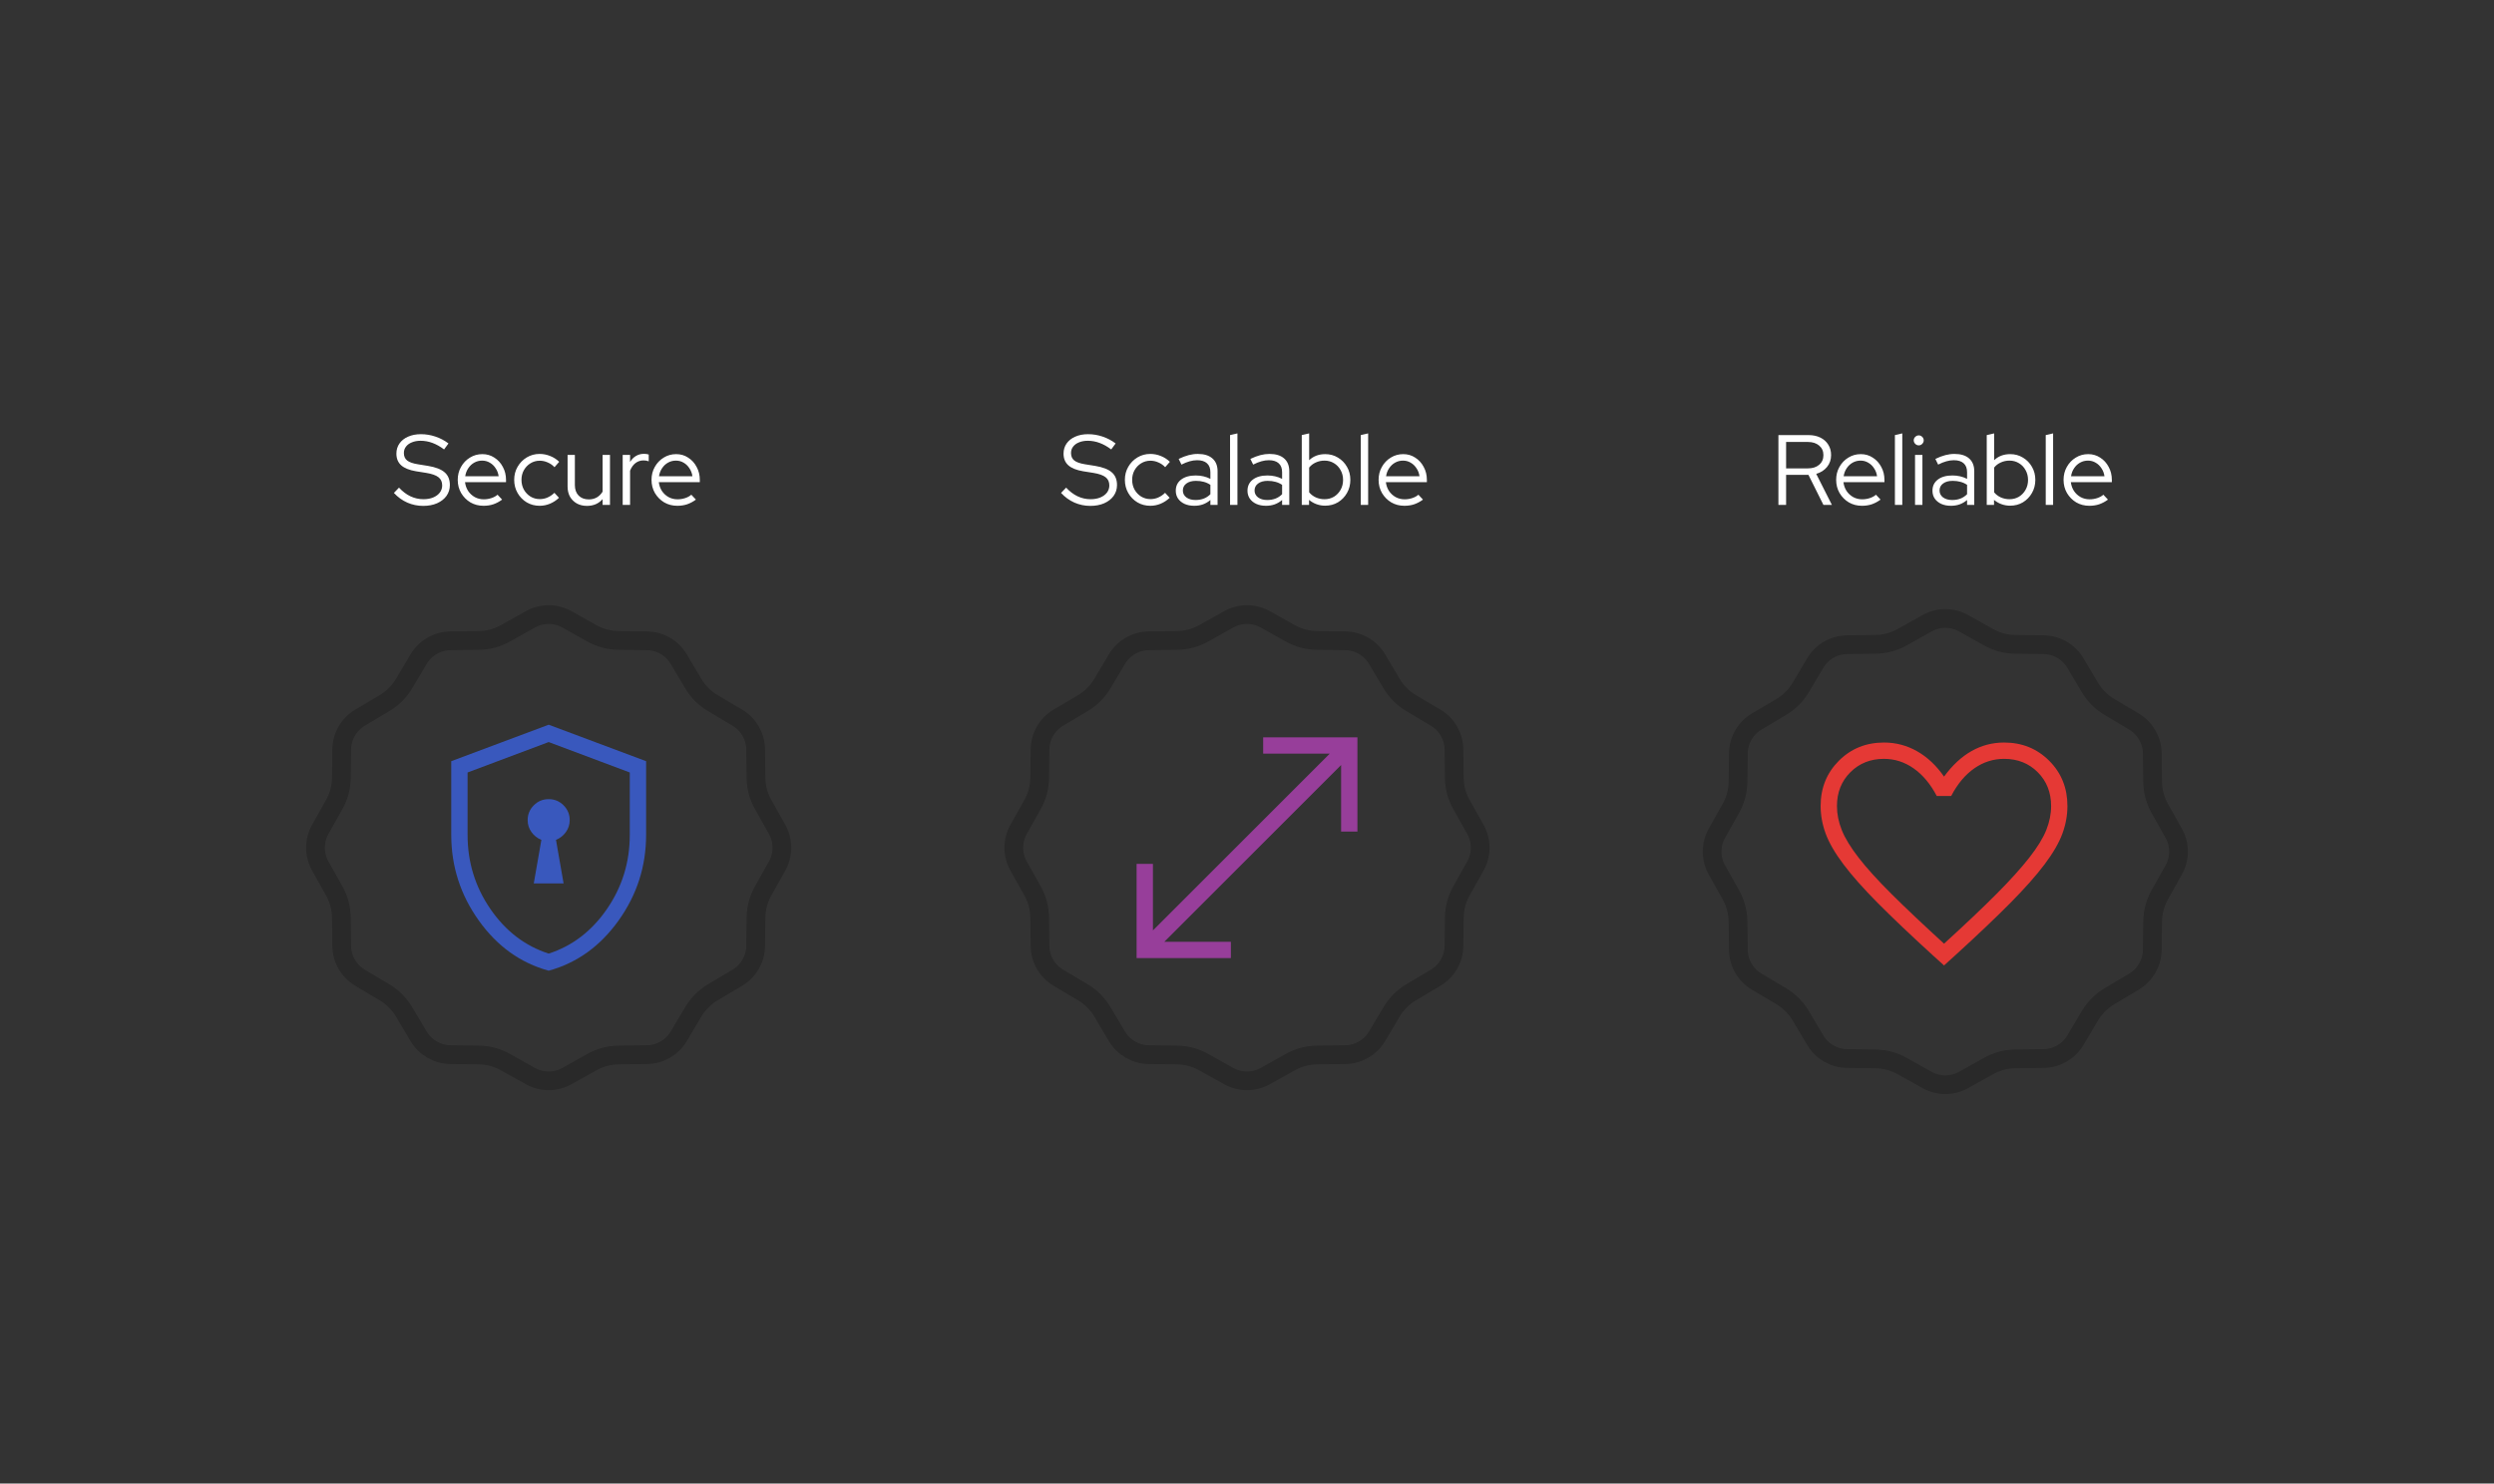 <svg width="400" height="238" viewBox="0 0 400 238" fill="none" xmlns="http://www.w3.org/2000/svg">
<rect x="0" y="0" width="400" height="238" fill="#333333" stroke="none"/>
<path d="M67.864 81.16C66.979 81.16 66.131 80.984 65.32 80.632C64.509 80.269 63.795 79.752 63.176 79.08L63.992 78.232C64.568 78.851 65.181 79.315 65.832 79.624C66.493 79.933 67.187 80.088 67.912 80.088C68.499 80.088 69.016 79.997 69.464 79.816C69.923 79.624 70.28 79.363 70.536 79.032C70.792 78.691 70.92 78.307 70.92 77.88C70.92 77.304 70.717 76.861 70.312 76.552C69.917 76.243 69.261 76.013 68.344 75.864L66.728 75.608C65.651 75.427 64.856 75.107 64.344 74.648C63.832 74.189 63.576 73.565 63.576 72.776C63.576 72.157 63.741 71.613 64.072 71.144C64.403 70.675 64.861 70.312 65.448 70.056C66.045 69.789 66.733 69.656 67.512 69.656C68.301 69.656 69.075 69.784 69.832 70.04C70.6 70.296 71.299 70.664 71.928 71.144L71.224 72.104C69.997 71.176 68.744 70.712 67.464 70.712C66.931 70.712 66.461 70.797 66.056 70.968C65.651 71.128 65.336 71.357 65.112 71.656C64.888 71.944 64.776 72.285 64.776 72.68C64.776 73.203 64.952 73.603 65.304 73.88C65.656 74.157 66.237 74.36 67.048 74.488L68.648 74.744C69.875 74.947 70.765 75.293 71.32 75.784C71.875 76.264 72.152 76.941 72.152 77.816C72.152 78.467 71.971 79.048 71.608 79.56C71.245 80.061 70.739 80.456 70.088 80.744C69.448 81.021 68.707 81.16 67.864 81.16ZM77.542 81.144C76.774 81.144 76.075 80.963 75.446 80.6C74.827 80.227 74.331 79.725 73.958 79.096C73.595 78.467 73.414 77.763 73.414 76.984C73.414 76.216 73.59 75.523 73.942 74.904C74.294 74.275 74.769 73.779 75.366 73.416C75.963 73.043 76.63 72.856 77.366 72.856C78.081 72.856 78.721 73.043 79.286 73.416C79.862 73.779 80.315 74.275 80.646 74.904C80.987 75.523 81.158 76.216 81.158 76.984V77.352H74.582C74.646 77.875 74.811 78.344 75.078 78.76C75.355 79.176 75.713 79.507 76.15 79.752C76.587 79.987 77.067 80.104 77.59 80.104C78.006 80.104 78.411 80.04 78.806 79.912C79.201 79.784 79.531 79.603 79.798 79.368L80.534 80.152C80.086 80.483 79.617 80.733 79.126 80.904C78.646 81.064 78.118 81.144 77.542 81.144ZM74.614 76.408H79.974C79.91 75.928 79.75 75.501 79.494 75.128C79.249 74.744 78.939 74.445 78.566 74.232C78.193 74.008 77.782 73.896 77.334 73.896C76.875 73.896 76.454 74.003 76.07 74.216C75.686 74.429 75.366 74.728 75.11 75.112C74.854 75.485 74.689 75.917 74.614 76.408ZM86.549 81.144C85.792 81.144 85.104 80.963 84.485 80.6C83.867 80.227 83.376 79.725 83.013 79.096C82.651 78.467 82.469 77.763 82.469 76.984C82.469 76.205 82.651 75.507 83.013 74.888C83.376 74.259 83.867 73.757 84.485 73.384C85.104 73.011 85.792 72.824 86.549 72.824C87.136 72.824 87.701 72.936 88.245 73.16C88.789 73.373 89.269 73.683 89.685 74.088L88.933 74.952C88.613 74.611 88.245 74.355 87.829 74.184C87.424 74.003 87.003 73.912 86.565 73.912C86.021 73.912 85.525 74.051 85.077 74.328C84.64 74.595 84.288 74.963 84.021 75.432C83.765 75.891 83.637 76.408 83.637 76.984C83.637 77.56 83.765 78.083 84.021 78.552C84.288 79.021 84.645 79.395 85.093 79.672C85.541 79.939 86.037 80.072 86.581 80.072C87.019 80.072 87.429 79.987 87.813 79.816C88.208 79.645 88.576 79.395 88.917 79.064L89.653 79.864C89.227 80.269 88.747 80.584 88.213 80.808C87.68 81.032 87.125 81.144 86.549 81.144ZM94.136 81.16C93.528 81.16 92.99 81.032 92.52 80.776C92.051 80.509 91.683 80.147 91.416 79.688C91.16 79.219 91.032 78.675 91.032 78.056V72.984H92.2V77.816C92.2 78.531 92.403 79.096 92.808 79.512C93.214 79.917 93.758 80.12 94.44 80.12C94.92 80.12 95.347 80.013 95.72 79.8C96.104 79.576 96.414 79.267 96.648 78.872V72.984H97.832V81H96.648V80.072C96.019 80.797 95.182 81.16 94.136 81.16ZM99.87 81V72.984H101.054V74.12C101.299 73.704 101.608 73.384 101.982 73.16C102.366 72.925 102.803 72.808 103.294 72.808C103.571 72.808 103.822 72.845 104.046 72.92V74.008C103.907 73.955 103.768 73.917 103.63 73.896C103.491 73.875 103.352 73.864 103.214 73.864C102.723 73.864 102.291 74.008 101.918 74.296C101.555 74.573 101.267 74.979 101.054 75.512V81H99.87ZM108.622 81.144C107.854 81.144 107.156 80.963 106.526 80.6C105.908 80.227 105.412 79.725 105.038 79.096C104.676 78.467 104.494 77.763 104.494 76.984C104.494 76.216 104.67 75.523 105.022 74.904C105.374 74.275 105.849 73.779 106.446 73.416C107.044 73.043 107.71 72.856 108.446 72.856C109.161 72.856 109.801 73.043 110.366 73.416C110.942 73.779 111.396 74.275 111.726 74.904C112.068 75.523 112.238 76.216 112.238 76.984V77.352H105.662C105.726 77.875 105.892 78.344 106.158 78.76C106.436 79.176 106.793 79.507 107.23 79.752C107.668 79.987 108.148 80.104 108.67 80.104C109.086 80.104 109.492 80.04 109.886 79.912C110.281 79.784 110.612 79.603 110.878 79.368L111.614 80.152C111.166 80.483 110.697 80.733 110.206 80.904C109.726 81.064 109.198 81.144 108.622 81.144ZM105.694 76.408H111.054C110.99 75.928 110.83 75.501 110.574 75.128C110.329 74.744 110.02 74.445 109.646 74.232C109.273 74.008 108.862 73.896 108.414 73.896C107.956 73.896 107.534 74.003 107.15 74.216C106.766 74.429 106.446 74.728 106.19 75.112C105.934 75.485 105.769 75.917 105.694 76.408Z" fill="white"/>
<g clip-path="url(#clip0_2_2026)">
<path d="M85.608 141.729H90.392L89.171 134.742C89.826 134.476 90.356 134.058 90.763 133.488C91.169 132.919 91.372 132.283 91.372 131.58C91.372 130.647 91.043 129.851 90.386 129.194C89.728 128.536 88.933 128.208 88 128.208C87.067 128.208 86.272 128.536 85.614 129.194C84.957 129.851 84.628 130.647 84.628 131.58C84.628 132.283 84.831 132.919 85.237 133.488C85.644 134.058 86.174 134.476 86.829 134.742L85.608 141.729ZM88 155.73C83.48 154.493 79.746 151.812 76.797 147.689C73.849 143.566 72.375 138.986 72.375 133.949V122.117L88 116.267L103.625 122.117V133.949C103.625 138.986 102.151 143.566 99.203 147.689C96.254 151.812 92.52 154.493 88 155.73ZM88 152.987C91.794 151.761 94.911 149.374 97.35 145.826C99.788 142.279 101.007 138.319 101.007 133.949V123.929L88 119.05L74.993 123.929V133.949C74.993 138.319 76.212 142.279 78.65 145.826C81.089 149.374 84.206 151.761 88 152.987Z" fill="#3958BD"/>
<path d="M85.065 99.367C86.888 98.344 89.112 98.344 90.935 99.367L94.918 101.6C96.23 102.336 97.705 102.732 99.209 102.75L103.775 102.807C105.865 102.833 107.791 103.945 108.859 105.742L111.191 109.668C111.959 110.961 113.039 112.041 114.332 112.809L118.258 115.141C120.055 116.209 121.167 118.135 121.193 120.225L121.25 124.791C121.268 126.295 121.664 127.771 122.4 129.083L124.633 133.065C125.656 134.888 125.656 137.112 124.633 138.935L122.4 142.917C121.664 144.229 121.268 145.705 121.25 147.209L121.193 151.775C121.167 153.865 120.055 155.791 118.258 156.859L114.332 159.191C113.039 159.959 111.959 161.039 111.191 162.332L108.859 166.258C107.791 168.055 105.865 169.167 103.775 169.193L99.209 169.25C97.705 169.268 96.23 169.664 94.918 170.4L90.935 172.633C89.112 173.656 86.888 173.656 85.065 172.633L81.082 170.4C79.77 169.664 78.295 169.268 76.791 169.25L72.225 169.193C70.135 169.167 68.209 168.055 67.141 166.258L64.809 162.332C64.041 161.039 62.961 159.959 61.668 159.191L57.742 156.859C55.945 155.791 54.833 153.865 54.807 151.775L54.75 147.209C54.732 145.705 54.336 144.229 53.6 142.917L51.367 138.935C50.344 137.112 50.344 134.888 51.367 133.065L53.6 129.083C54.336 127.771 54.732 126.295 54.75 124.791L54.807 120.225C54.833 118.135 55.945 116.209 57.742 115.141L61.668 112.809C62.961 112.041 64.041 110.961 64.809 109.668L67.141 105.742C68.209 103.945 70.135 102.833 72.225 102.807L76.791 102.75C78.295 102.732 79.77 102.336 81.082 101.6L85.065 99.367Z" stroke="black" stroke-opacity="0.2" stroke-width="3"/>
</g>
<path d="M174.864 81.16C173.979 81.16 173.131 80.984 172.32 80.632C171.509 80.269 170.795 79.752 170.176 79.08L170.992 78.232C171.568 78.851 172.181 79.315 172.832 79.624C173.493 79.933 174.187 80.088 174.912 80.088C175.499 80.088 176.016 79.997 176.464 79.816C176.923 79.624 177.28 79.363 177.536 79.032C177.792 78.691 177.92 78.307 177.92 77.88C177.92 77.304 177.717 76.861 177.312 76.552C176.917 76.243 176.261 76.013 175.344 75.864L173.728 75.608C172.651 75.427 171.856 75.107 171.344 74.648C170.832 74.189 170.576 73.565 170.576 72.776C170.576 72.157 170.741 71.613 171.072 71.144C171.403 70.675 171.861 70.312 172.448 70.056C173.045 69.789 173.733 69.656 174.512 69.656C175.301 69.656 176.075 69.784 176.832 70.04C177.6 70.296 178.299 70.664 178.928 71.144L178.224 72.104C176.997 71.176 175.744 70.712 174.464 70.712C173.931 70.712 173.461 70.797 173.056 70.968C172.651 71.128 172.336 71.357 172.112 71.656C171.888 71.944 171.776 72.285 171.776 72.68C171.776 73.203 171.952 73.603 172.304 73.88C172.656 74.157 173.237 74.36 174.048 74.488L175.648 74.744C176.875 74.947 177.765 75.293 178.32 75.784C178.875 76.264 179.152 76.941 179.152 77.816C179.152 78.467 178.971 79.048 178.608 79.56C178.245 80.061 177.739 80.456 177.088 80.744C176.448 81.021 175.707 81.16 174.864 81.16ZM184.494 81.144C183.737 81.144 183.049 80.963 182.43 80.6C181.811 80.227 181.321 79.725 180.958 79.096C180.595 78.467 180.414 77.763 180.414 76.984C180.414 76.205 180.595 75.507 180.958 74.888C181.321 74.259 181.811 73.757 182.43 73.384C183.049 73.011 183.737 72.824 184.494 72.824C185.081 72.824 185.646 72.936 186.19 73.16C186.734 73.373 187.214 73.683 187.63 74.088L186.878 74.952C186.558 74.611 186.19 74.355 185.774 74.184C185.369 74.003 184.947 73.912 184.51 73.912C183.966 73.912 183.47 74.051 183.022 74.328C182.585 74.595 182.233 74.963 181.966 75.432C181.71 75.891 181.582 76.408 181.582 76.984C181.582 77.56 181.71 78.083 181.966 78.552C182.233 79.021 182.59 79.395 183.038 79.672C183.486 79.939 183.982 80.072 184.526 80.072C184.963 80.072 185.374 79.987 185.758 79.816C186.153 79.645 186.521 79.395 186.862 79.064L187.598 79.864C187.171 80.269 186.691 80.584 186.158 80.808C185.625 81.032 185.07 81.144 184.494 81.144ZM191.537 81.144C190.95 81.144 190.433 81.043 189.985 80.84C189.548 80.637 189.201 80.355 188.945 79.992C188.7 79.629 188.577 79.208 188.577 78.728C188.577 77.971 188.865 77.373 189.441 76.936C190.017 76.499 190.796 76.28 191.777 76.28C192.641 76.28 193.425 76.461 194.129 76.824V75.768C194.129 75.128 193.948 74.648 193.585 74.328C193.222 73.997 192.694 73.832 192.001 73.832C191.606 73.832 191.206 73.891 190.801 74.008C190.406 74.115 189.969 74.291 189.489 74.536L189.041 73.624C189.617 73.347 190.15 73.144 190.641 73.016C191.132 72.888 191.622 72.824 192.113 72.824C193.126 72.824 193.905 73.064 194.449 73.544C195.004 74.024 195.281 74.712 195.281 75.608V81H194.129V80.216C193.766 80.525 193.366 80.76 192.929 80.92C192.502 81.069 192.038 81.144 191.537 81.144ZM189.713 78.696C189.713 79.144 189.9 79.512 190.273 79.8C190.657 80.077 191.148 80.216 191.745 80.216C192.225 80.216 192.662 80.141 193.057 79.992C193.452 79.843 193.809 79.608 194.129 79.288V77.784C193.798 77.56 193.446 77.4 193.073 77.304C192.7 77.197 192.278 77.144 191.809 77.144C191.169 77.144 190.657 77.288 190.273 77.576C189.9 77.853 189.713 78.227 189.713 78.696ZM197.283 81V69.8L198.467 69.528V81H197.283ZM203.038 81.144C202.452 81.144 201.934 81.043 201.486 80.84C201.049 80.637 200.702 80.355 200.446 79.992C200.201 79.629 200.078 79.208 200.078 78.728C200.078 77.971 200.366 77.373 200.942 76.936C201.518 76.499 202.297 76.28 203.278 76.28C204.142 76.28 204.926 76.461 205.63 76.824V75.768C205.63 75.128 205.449 74.648 205.086 74.328C204.724 73.997 204.196 73.832 203.502 73.832C203.108 73.832 202.708 73.891 202.302 74.008C201.908 74.115 201.47 74.291 200.99 74.536L200.542 73.624C201.118 73.347 201.652 73.144 202.142 73.016C202.633 72.888 203.124 72.824 203.614 72.824C204.628 72.824 205.406 73.064 205.95 73.544C206.505 74.024 206.782 74.712 206.782 75.608V81H205.63V80.216C205.268 80.525 204.868 80.76 204.43 80.92C204.004 81.069 203.54 81.144 203.038 81.144ZM201.214 78.696C201.214 79.144 201.401 79.512 201.774 79.8C202.158 80.077 202.649 80.216 203.246 80.216C203.726 80.216 204.164 80.141 204.558 79.992C204.953 79.843 205.31 79.608 205.63 79.288V77.784C205.3 77.56 204.948 77.4 204.574 77.304C204.201 77.197 203.78 77.144 203.31 77.144C202.67 77.144 202.158 77.288 201.774 77.576C201.401 77.853 201.214 78.227 201.214 78.696ZM208.784 81V69.8L209.968 69.528V73.832C210.651 73.181 211.51 72.856 212.544 72.856C213.302 72.856 213.984 73.043 214.592 73.416C215.2 73.779 215.68 74.269 216.032 74.888C216.395 75.507 216.576 76.205 216.576 76.984C216.576 77.763 216.395 78.467 216.032 79.096C215.68 79.715 215.2 80.211 214.592 80.584C213.984 80.947 213.296 81.128 212.528 81.128C212.059 81.128 211.6 81.048 211.152 80.888C210.715 80.728 210.315 80.499 209.952 80.2V81H208.784ZM212.432 80.088C212.998 80.088 213.504 79.955 213.952 79.688C214.4 79.411 214.752 79.043 215.008 78.584C215.275 78.115 215.408 77.587 215.408 77C215.408 76.413 215.275 75.885 215.008 75.416C214.752 74.947 214.4 74.579 213.952 74.312C213.504 74.035 212.998 73.896 212.432 73.896C211.931 73.896 211.462 73.997 211.024 74.2C210.598 74.392 210.246 74.664 209.968 75.016V78.984C210.246 79.325 210.603 79.597 211.04 79.8C211.478 79.992 211.942 80.088 212.432 80.088ZM218.246 81V69.8L219.43 69.528V81H218.246ZM225.233 81.144C224.465 81.144 223.766 80.963 223.137 80.6C222.518 80.227 222.022 79.725 221.649 79.096C221.286 78.467 221.105 77.763 221.105 76.984C221.105 76.216 221.281 75.523 221.633 74.904C221.985 74.275 222.46 73.779 223.057 73.416C223.654 73.043 224.321 72.856 225.057 72.856C225.772 72.856 226.412 73.043 226.977 73.416C227.553 73.779 228.006 74.275 228.337 74.904C228.678 75.523 228.849 76.216 228.849 76.984V77.352H222.273C222.337 77.875 222.502 78.344 222.769 78.76C223.046 79.176 223.404 79.507 223.841 79.752C224.278 79.987 224.758 80.104 225.281 80.104C225.697 80.104 226.102 80.04 226.497 79.912C226.892 79.784 227.222 79.603 227.489 79.368L228.225 80.152C227.777 80.483 227.308 80.733 226.817 80.904C226.337 81.064 225.809 81.144 225.233 81.144ZM222.305 76.408H227.665C227.601 75.928 227.441 75.501 227.185 75.128C226.94 74.744 226.63 74.445 226.257 74.232C225.884 74.008 225.473 73.896 225.025 73.896C224.566 73.896 224.145 74.003 223.761 74.216C223.377 74.429 223.057 74.728 222.801 75.112C222.545 75.485 222.38 75.917 222.305 76.408Z" fill="white"/>
<g clip-path="url(#clip1_2_2026)">
<path d="M182.295 153.708V138.591H184.913V149.268L213.271 120.909H202.594V118.292H217.712V133.409H215.094V122.732L186.736 151.091H197.413V153.708H182.295Z" fill="#973E9A"/>
<path d="M197.065 99.367C198.888 98.344 201.112 98.344 202.935 99.367L206.917 101.6C208.229 102.336 209.705 102.732 211.209 102.75L215.775 102.807C217.865 102.833 219.791 103.945 220.859 105.742L223.191 109.668C223.959 110.961 225.039 112.041 226.332 112.809L230.258 115.141C232.055 116.209 233.167 118.135 233.193 120.225L233.25 124.791C233.268 126.295 233.664 127.771 234.4 129.083L236.633 133.065C237.656 134.888 237.656 137.112 236.633 138.935L234.4 142.917C233.664 144.229 233.268 145.705 233.25 147.209L233.193 151.775C233.167 153.865 232.055 155.791 230.258 156.859L226.332 159.191C225.039 159.959 223.959 161.039 223.191 162.332L220.859 166.258C219.791 168.055 217.865 169.167 215.775 169.193L211.209 169.25C209.705 169.268 208.229 169.664 206.917 170.4L202.935 172.633C201.112 173.656 198.888 173.656 197.065 172.633L193.083 170.4C191.771 169.664 190.295 169.268 188.791 169.25L184.225 169.193C182.135 169.167 180.209 168.055 179.141 166.258L176.809 162.332C176.041 161.039 174.961 159.959 173.668 159.191L169.742 156.859C167.945 155.791 166.833 153.865 166.807 151.775L166.75 147.209C166.732 145.705 166.336 144.229 165.6 142.917L163.367 138.935C162.344 137.112 162.344 134.888 163.367 133.065L165.6 129.083C166.336 127.771 166.732 126.295 166.75 124.791L166.807 120.225C166.833 118.135 167.945 116.209 169.742 115.141L173.668 112.809C174.961 112.041 176.041 110.961 176.809 109.668L179.141 105.742C180.209 103.945 182.135 102.833 184.225 102.807L188.791 102.75C190.295 102.732 191.771 102.336 193.083 101.6L197.065 99.367Z" stroke="black" stroke-opacity="0.2" stroke-width="3"/>
</g>
<path d="M285.232 81V69.8H290.032C290.768 69.8 291.408 69.933 291.952 70.2C292.496 70.467 292.917 70.84 293.216 71.32C293.525 71.8 293.68 72.365 293.68 73.016C293.68 73.752 293.461 74.387 293.024 74.92C292.597 75.443 292.021 75.811 291.296 76.024L293.808 81H292.448L290.048 76.184H286.464V81H285.232ZM286.464 75.144H289.952C290.709 75.144 291.312 74.952 291.76 74.568C292.219 74.184 292.448 73.667 292.448 73.016C292.448 72.376 292.219 71.864 291.76 71.48C291.312 71.096 290.709 70.904 289.952 70.904H286.464V75.144ZM298.62 81.144C297.852 81.144 297.153 80.963 296.524 80.6C295.905 80.227 295.409 79.725 295.036 79.096C294.673 78.467 294.492 77.763 294.492 76.984C294.492 76.216 294.668 75.523 295.02 74.904C295.372 74.275 295.847 73.779 296.444 73.416C297.041 73.043 297.708 72.856 298.444 72.856C299.159 72.856 299.799 73.043 300.364 73.416C300.94 73.779 301.393 74.275 301.724 74.904C302.065 75.523 302.236 76.216 302.236 76.984V77.352H295.66C295.724 77.875 295.889 78.344 296.156 78.76C296.433 79.176 296.791 79.507 297.228 79.752C297.665 79.987 298.145 80.104 298.668 80.104C299.084 80.104 299.489 80.04 299.884 79.912C300.279 79.784 300.609 79.603 300.876 79.368L301.612 80.152C301.164 80.483 300.695 80.733 300.204 80.904C299.724 81.064 299.196 81.144 298.62 81.144ZM295.692 76.408H301.052C300.988 75.928 300.828 75.501 300.572 75.128C300.327 74.744 300.017 74.445 299.644 74.232C299.271 74.008 298.86 73.896 298.412 73.896C297.953 73.896 297.532 74.003 297.148 74.216C296.764 74.429 296.444 74.728 296.188 75.112C295.932 75.485 295.767 75.917 295.692 76.408ZM303.915 81V69.8L305.099 69.528V81H303.915ZM307.143 81V72.984H308.327V81H307.143ZM307.735 71.448C307.521 71.448 307.335 71.368 307.175 71.208C307.015 71.048 306.935 70.861 306.935 70.648C306.935 70.424 307.015 70.237 307.175 70.088C307.335 69.928 307.521 69.848 307.735 69.848C307.959 69.848 308.145 69.928 308.295 70.088C308.455 70.237 308.535 70.424 308.535 70.648C308.535 70.861 308.455 71.048 308.295 71.208C308.145 71.368 307.959 71.448 307.735 71.448ZM312.898 81.144C312.311 81.144 311.794 81.043 311.346 80.84C310.908 80.637 310.562 80.355 310.306 79.992C310.06 79.629 309.938 79.208 309.938 78.728C309.938 77.971 310.226 77.373 310.802 76.936C311.378 76.499 312.156 76.28 313.138 76.28C314.002 76.28 314.786 76.461 315.49 76.824V75.768C315.49 75.128 315.308 74.648 314.946 74.328C314.583 73.997 314.055 73.832 313.362 73.832C312.967 73.832 312.567 73.891 312.162 74.008C311.767 74.115 311.33 74.291 310.85 74.536L310.402 73.624C310.978 73.347 311.511 73.144 312.002 73.016C312.492 72.888 312.983 72.824 313.474 72.824C314.487 72.824 315.266 73.064 315.81 73.544C316.364 74.024 316.642 74.712 316.642 75.608V81H315.49V80.216C315.127 80.525 314.727 80.76 314.29 80.92C313.863 81.069 313.399 81.144 312.898 81.144ZM311.074 78.696C311.074 79.144 311.26 79.512 311.634 79.8C312.018 80.077 312.508 80.216 313.106 80.216C313.586 80.216 314.023 80.141 314.418 79.992C314.812 79.843 315.17 79.608 315.49 79.288V77.784C315.159 77.56 314.807 77.4 314.434 77.304C314.06 77.197 313.639 77.144 313.17 77.144C312.53 77.144 312.018 77.288 311.634 77.576C311.26 77.853 311.074 78.227 311.074 78.696ZM318.644 81V69.8L319.828 69.528V73.832C320.51 73.181 321.369 72.856 322.404 72.856C323.161 72.856 323.844 73.043 324.452 73.416C325.06 73.779 325.54 74.269 325.892 74.888C326.254 75.507 326.436 76.205 326.436 76.984C326.436 77.763 326.254 78.467 325.892 79.096C325.54 79.715 325.06 80.211 324.452 80.584C323.844 80.947 323.156 81.128 322.388 81.128C321.918 81.128 321.46 81.048 321.012 80.888C320.574 80.728 320.174 80.499 319.812 80.2V81H318.644ZM322.292 80.088C322.857 80.088 323.364 79.955 323.812 79.688C324.26 79.411 324.612 79.043 324.868 78.584C325.134 78.115 325.268 77.587 325.268 77C325.268 76.413 325.134 75.885 324.868 75.416C324.612 74.947 324.26 74.579 323.812 74.312C323.364 74.035 322.857 73.896 322.292 73.896C321.79 73.896 321.321 73.997 320.884 74.2C320.457 74.392 320.105 74.664 319.828 75.016V78.984C320.105 79.325 320.462 79.597 320.9 79.8C321.337 79.992 321.801 80.088 322.292 80.088ZM328.105 81V69.8L329.289 69.528V81H328.105ZM335.092 81.144C334.324 81.144 333.626 80.963 332.996 80.6C332.378 80.227 331.882 79.725 331.508 79.096C331.146 78.467 330.964 77.763 330.964 76.984C330.964 76.216 331.14 75.523 331.492 74.904C331.844 74.275 332.319 73.779 332.916 73.416C333.514 73.043 334.18 72.856 334.916 72.856C335.631 72.856 336.271 73.043 336.836 73.416C337.412 73.779 337.866 74.275 338.196 74.904C338.538 75.523 338.708 76.216 338.708 76.984V77.352H332.132C332.196 77.875 332.362 78.344 332.628 78.76C332.906 79.176 333.263 79.507 333.7 79.752C334.138 79.987 334.618 80.104 335.14 80.104C335.556 80.104 335.962 80.04 336.356 79.912C336.751 79.784 337.082 79.603 337.348 79.368L338.084 80.152C337.636 80.483 337.167 80.733 336.676 80.904C336.196 81.064 335.668 81.144 335.092 81.144ZM332.164 76.408H337.524C337.46 75.928 337.3 75.501 337.044 75.128C336.799 74.744 336.49 74.445 336.116 74.232C335.743 74.008 335.332 73.896 334.884 73.896C334.426 73.896 334.004 74.003 333.62 74.216C333.236 74.429 332.916 74.728 332.66 75.112C332.404 75.485 332.239 75.917 332.164 76.408Z" fill="white"/>
<g clip-path="url(#clip2_2_2026)">
<path d="M311.794 154.889L309.924 153.195C306.387 149.965 303.464 147.186 301.156 144.859C298.848 142.531 297.015 140.463 295.657 138.656C294.298 136.848 293.35 135.21 292.811 133.742C292.272 132.274 292.002 130.797 292.002 129.309C292.002 126.419 292.977 123.999 294.926 122.049C296.875 120.1 299.288 119.125 302.165 119.125C304.064 119.125 305.836 119.593 307.48 120.528C309.125 121.463 310.562 122.817 311.794 124.59C313.128 122.766 314.602 121.399 316.215 120.489C317.828 119.58 319.564 119.125 321.422 119.125C324.299 119.125 326.712 120.1 328.661 122.049C330.611 123.999 331.585 126.419 331.585 129.309C331.585 130.797 331.316 132.274 330.776 133.742C330.238 135.21 329.289 136.847 327.932 138.653C326.575 140.459 324.743 142.526 322.436 144.856C320.129 147.185 317.205 149.965 313.663 153.195L311.794 154.889ZM311.794 151.393C315.213 148.28 318.027 145.612 320.235 143.389C322.444 141.165 324.195 139.224 325.49 137.566C326.785 135.908 327.688 134.434 328.2 133.145C328.712 131.856 328.968 130.579 328.968 129.314C328.968 127.133 328.255 125.326 326.829 123.893C325.402 122.459 323.603 121.743 321.43 121.743C319.698 121.743 318.103 122.252 316.645 123.27C315.187 124.288 313.952 125.765 312.939 127.702H310.626C309.615 125.775 308.381 124.3 306.926 123.277C305.47 122.254 303.881 121.743 302.157 121.743C299.998 121.743 298.202 122.459 296.769 123.893C295.336 125.326 294.62 127.137 294.62 129.324C294.62 130.588 294.876 131.866 295.389 133.16C295.903 134.454 296.804 135.933 298.093 137.597C299.381 139.261 301.137 141.2 303.36 143.413C305.583 145.625 308.394 148.285 311.794 151.393Z" fill="#E53935"/>
<path d="M309.067 99.992C310.89 98.969 313.114 98.969 314.937 99.992L318.919 102.225C320.231 102.961 321.707 103.357 323.211 103.375L327.777 103.432C329.867 103.458 331.793 104.57 332.861 106.367L335.193 110.293C335.961 111.586 337.041 112.666 338.334 113.434L342.26 115.766C344.057 116.834 345.169 118.76 345.195 120.85L345.252 125.416C345.27 126.92 345.666 128.396 346.402 129.708L348.635 133.69C349.658 135.513 349.658 137.737 348.635 139.56L346.402 143.542C345.666 144.854 345.27 146.33 345.252 147.834L345.195 152.4C345.169 154.49 344.057 156.416 342.26 157.484L338.334 159.816C337.041 160.584 335.961 161.664 335.193 162.957L332.861 166.883C331.793 168.68 329.867 169.792 327.777 169.818L323.211 169.875C321.707 169.893 320.231 170.289 318.919 171.025L314.937 173.258C313.114 174.281 310.89 174.281 309.067 173.258L305.084 171.025C303.772 170.289 302.297 169.893 300.793 169.875L296.227 169.818C294.137 169.792 292.211 168.68 291.143 166.883L288.811 162.957C288.043 161.664 286.963 160.584 285.67 159.816L281.744 157.484C279.947 156.416 278.835 154.49 278.809 152.4L278.752 147.834C278.734 146.33 278.338 144.854 277.602 143.542L275.368 139.56C274.346 137.737 274.346 135.513 275.368 133.69L277.602 129.708C278.338 128.396 278.734 126.92 278.752 125.416L278.809 120.85C278.835 118.76 279.947 116.834 281.744 115.766L285.67 113.434C286.963 112.666 288.043 111.586 288.811 110.293L291.143 106.367C292.211 104.57 294.137 103.458 296.227 103.432L300.793 103.375C302.297 103.357 303.772 102.961 305.084 102.225L309.067 99.992Z" stroke="black" stroke-opacity="0.2" stroke-width="3"/>
</g>
<defs>
<clipPath id="clip0_2_2026">
<rect width="80" height="80" fill="white" transform="translate(48 96)"/>
</clipPath>
<clipPath id="clip1_2_2026">
<rect width="80" height="80" fill="white" transform="translate(160 96)"/>
</clipPath>
<clipPath id="clip2_2_2026">
<rect width="80" height="80" fill="white" transform="translate(272 96)"/>
</clipPath>
</defs>
</svg>
